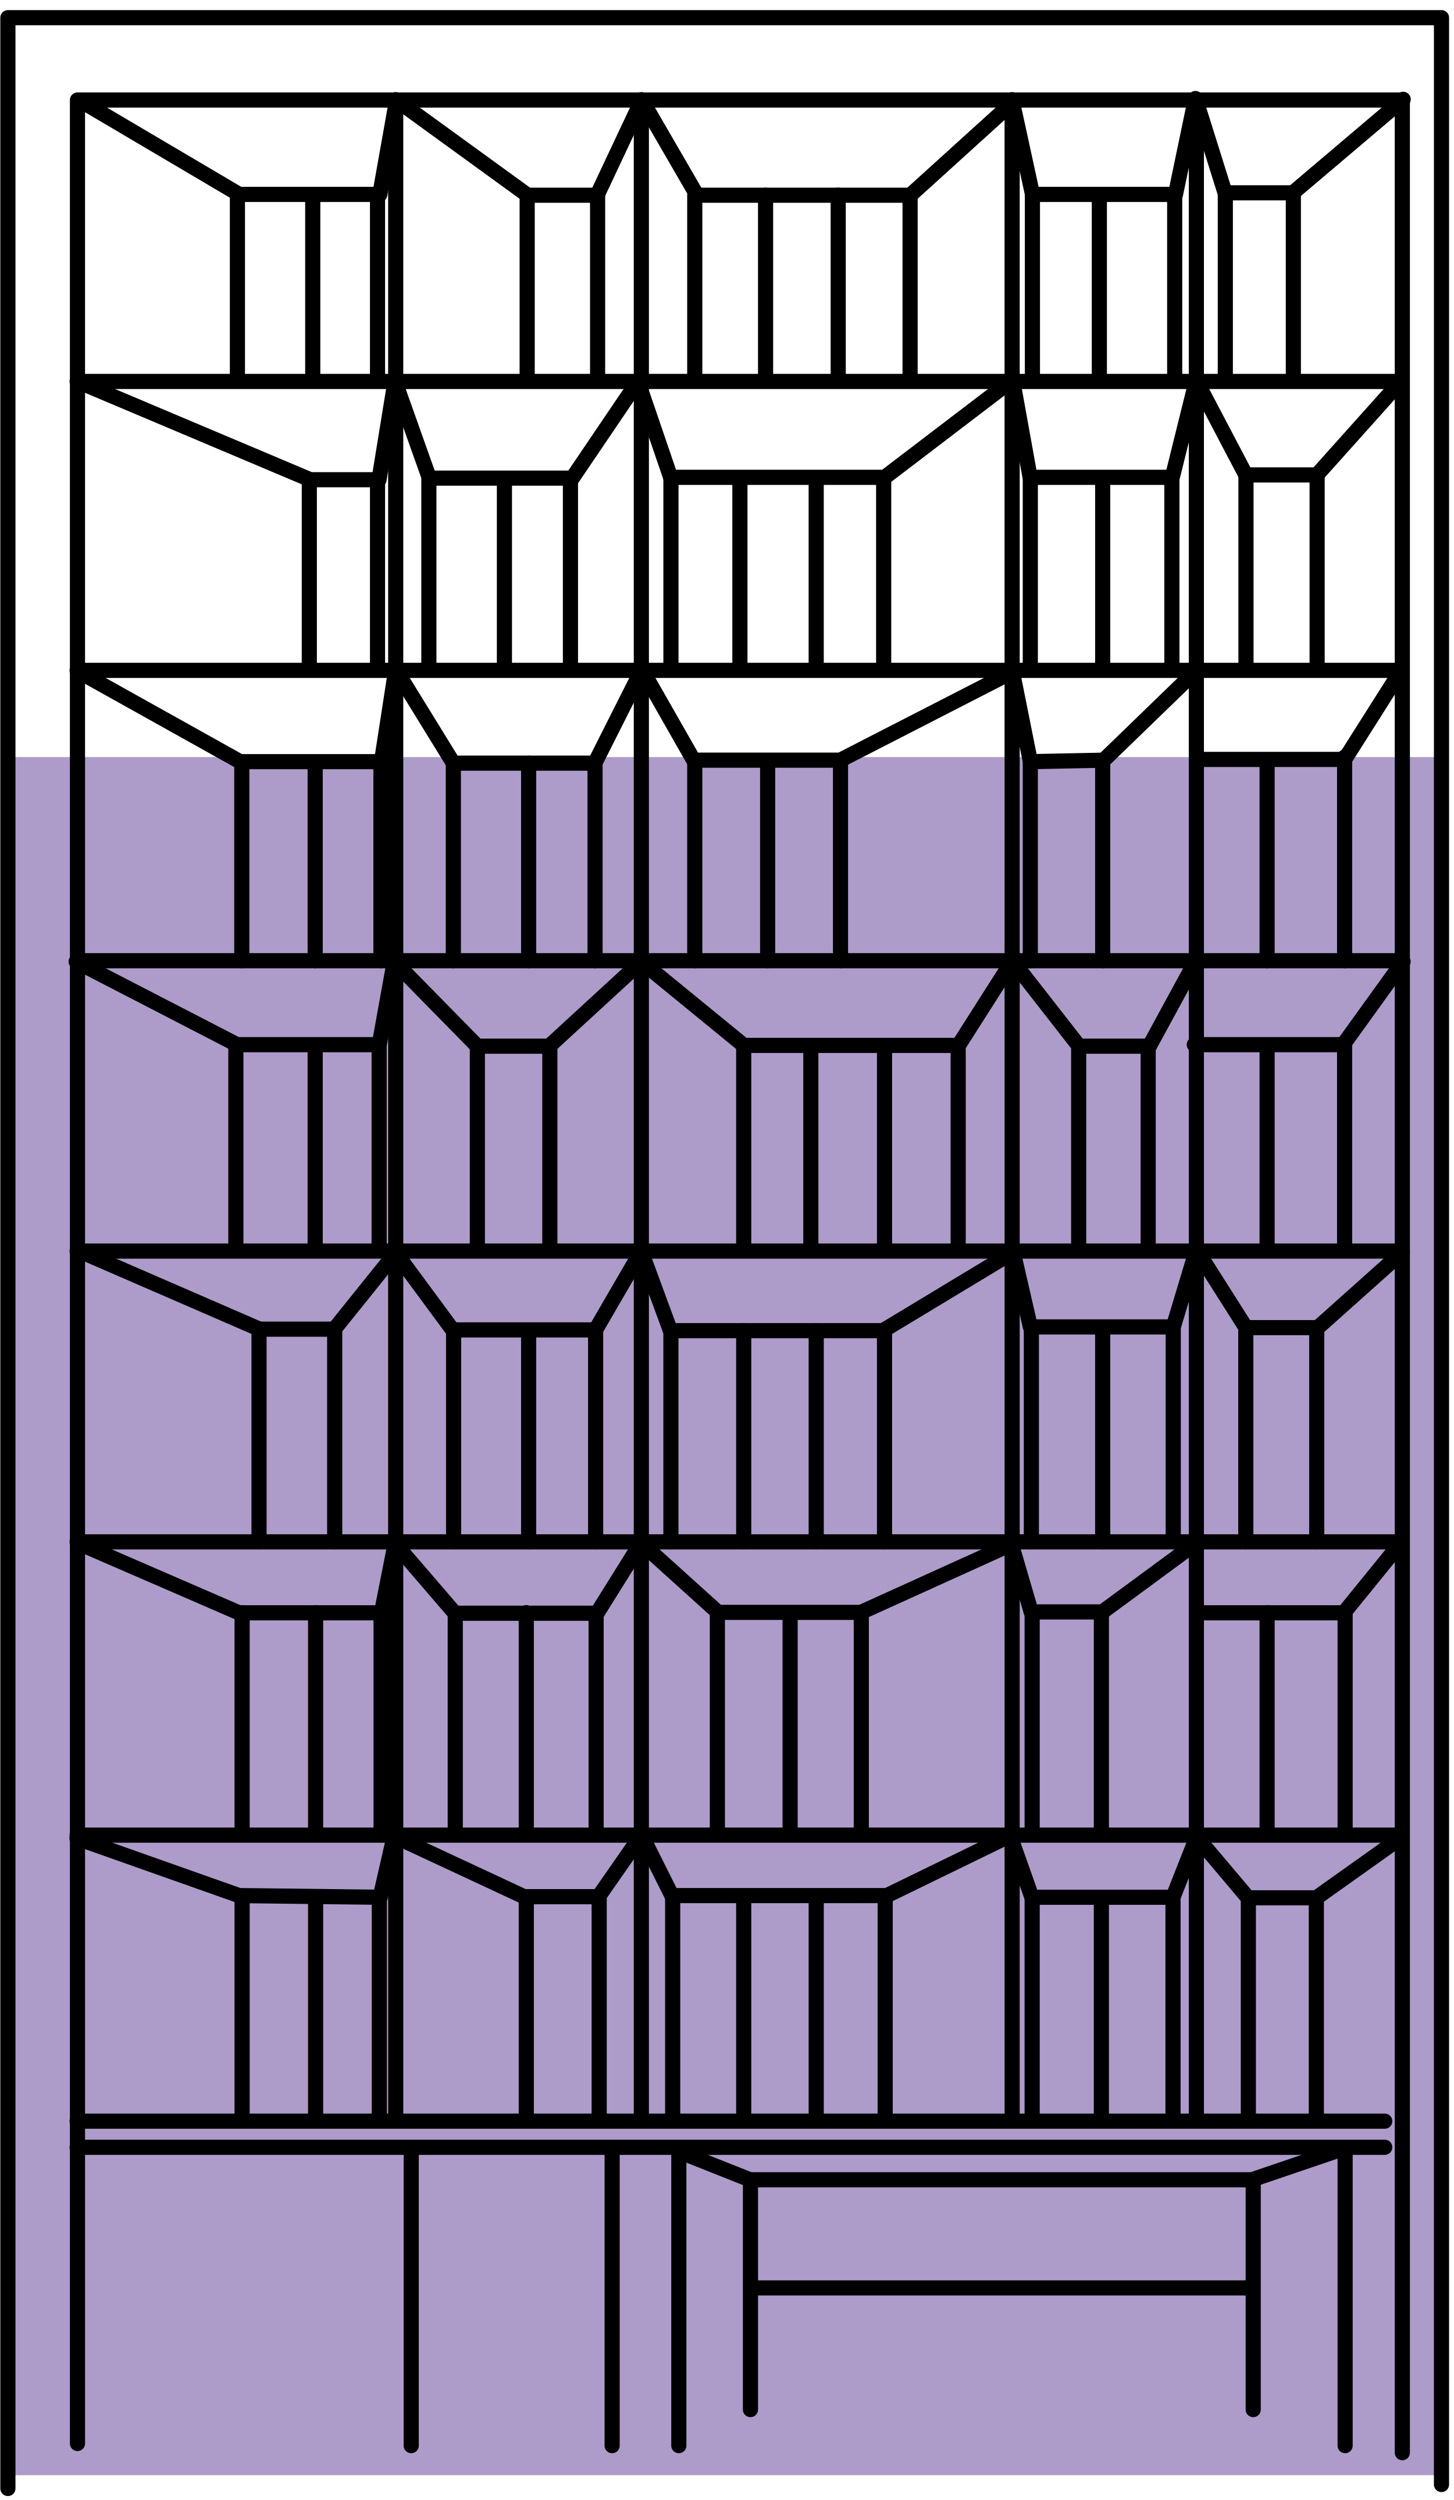 <svg width="96" height="165" viewBox="0 0 96 165" fill="none" xmlns="http://www.w3.org/2000/svg">
<path d="M95.25 49.969H0.307L0.307 163.37H95.615L95.25 49.969Z" fill="#AD9CC9"/>
<path d="M49.697 151.007H82.712" stroke="black" stroke-linecap="round" stroke-linejoin="round"/>
<path d="M44.878 142.024L49.518 143.868H82.653L88.78 141.786" stroke="black" stroke-linecap="round" stroke-linejoin="round"/>
<path d="M79.099 44.144L72.873 50.173L68.03 50.271L66.844 44.342L55.479 50.172H45.794L42.385 44.194L39.272 50.37H29.933L26.128 44.194L25.189 50.271H15.85L5.226 44.342" stroke="black" stroke-linecap="round" stroke-linejoin="round"/>
<path d="M5.245 25.227L20.488 31.662H25.024L26.079 25.175L28.347 31.557H37.789L42.114 25.174L44.277 31.504H58.412L66.852 25.069L68.012 31.504H77.401L78.983 25.122L82.253 31.346H86.948L92.38 25.28" stroke="black" stroke-linecap="round" stroke-linejoin="round"/>
<path d="M92.644 6.555L85.365 12.726H80.882L78.931 6.503L77.612 12.832H68.171L66.852 6.766L60.1 12.885H46.017L42.378 6.608L39.424 12.885H34.835L26.185 6.608L25.078 12.832H15.794L5.245 6.608" stroke="black" stroke-linecap="round" stroke-linejoin="round"/>
<path d="M5.028 63.465L15.652 68.95H25.041L26.029 63.465L31.514 69.049H36.258L42.336 63.465L49.105 68.999H63.287L66.844 63.415L71.242 69.049H75.887L78.951 63.415M92.638 63.465L88.685 68.95H78.852M92.539 44.194L88.784 50.123H79" stroke="black" stroke-linecap="round" stroke-linejoin="round"/>
<path d="M78.943 101.86L72.786 106.39H68.082L66.775 101.918L56.843 106.419H47.405L42.322 101.831L39.418 106.477H30.038L26.089 101.889L25.188 106.448H15.779L5.242 101.88" stroke="black" stroke-linecap="round" stroke-linejoin="round"/>
<path d="M66.673 121.108L68.128 125.222H77.447L79.013 121.254L82.398 125.258H86.912L92.534 121.259" stroke="black" stroke-linecap="round" stroke-linejoin="round"/>
<path d="M92.504 101.802L88.729 106.448H79.001" stroke="black" stroke-linecap="round" stroke-linejoin="round"/>
<path d="M26.085 121.217L34.603 125.185H39.517L42.356 121.108L44.358 125.112H58.555L66.927 121.035" stroke="black" stroke-linecap="round" stroke-linejoin="round"/>
<path d="M5.082 121.327L15.784 125.112L25.102 125.222L26.049 121.072" stroke="black" stroke-linecap="round" stroke-linejoin="round"/>
<path d="M0.521 164.246V1.167H95.174V163.982" stroke="black" stroke-linecap="round" stroke-linejoin="round"/>
<path d="M5.115 161.276V6.601H92.589V161.882" stroke="black" stroke-linecap="round" stroke-linejoin="round"/>
<path d="M5.091 141.725H91.428" stroke="black" stroke-linecap="round" stroke-linejoin="round"/>
<path d="M5.091 140H91.428" stroke="black" stroke-linecap="round" stroke-linejoin="round"/>
<path d="M5.091 121.123H92.564" stroke="black" stroke-linecap="round" stroke-linejoin="round"/>
<path d="M5.091 101.767H92.495" stroke="black" stroke-linecap="round" stroke-linejoin="round"/>
<path d="M5.091 82.574H92.495" stroke="black" stroke-linecap="round" stroke-linejoin="round"/>
<path d="M5.091 63.41H92.495" stroke="black" stroke-linecap="round" stroke-linejoin="round"/>
<path d="M5.091 44.245H92.495" stroke="black" stroke-linecap="round" stroke-linejoin="round"/>
<path d="M5.091 25.176H92.495" stroke="black" stroke-linecap="round" stroke-linejoin="round"/>
<path d="M26.126 6.578L26.126 139.925" stroke="black" stroke-linecap="round" stroke-linejoin="round"/>
<path d="M42.345 6.578L42.345 139.925" stroke="black" stroke-linecap="round" stroke-linejoin="round"/>
<path d="M66.826 6.578L66.826 139.925" stroke="black" stroke-linecap="round" stroke-linejoin="round"/>
<path d="M78.99 6.578L78.99 139.925" stroke="black" stroke-linecap="round" stroke-linejoin="round"/>
<path d="M5.177 82.538L17.134 87.727H22.076L26.128 82.686L29.883 87.776H39.321L42.335 82.588L44.263 87.826H58.296L66.894 82.637L68.03 87.579H77.468L79 82.489L82.261 87.628H87.005L92.589 82.637" stroke="black" stroke-linecap="round" stroke-linejoin="round"/>
<path d="M15.986 125.283V139.88" stroke="black" stroke-linecap="round" stroke-linejoin="round"/>
<path d="M20.838 125.283V139.88" stroke="black" stroke-linecap="round" stroke-linejoin="round"/>
<path d="M49.103 125.283V139.88" stroke="black" stroke-linecap="round" stroke-linejoin="round"/>
<path d="M53.891 125.283V139.88" stroke="black" stroke-linecap="round" stroke-linejoin="round"/>
<path d="M72.718 125.283V139.88" stroke="black" stroke-linecap="round" stroke-linejoin="round"/>
<path d="M25.044 125.283V139.88" stroke="black" stroke-linecap="round" stroke-linejoin="round"/>
<path d="M34.748 125.283V139.88" stroke="black" stroke-linecap="round" stroke-linejoin="round"/>
<path d="M39.56 125.283V139.88" stroke="black" stroke-linecap="round" stroke-linejoin="round"/>
<path d="M44.413 125.283V139.88" stroke="black" stroke-linecap="round" stroke-linejoin="round"/>
<path d="M58.444 125.283V139.88" stroke="black" stroke-linecap="round" stroke-linejoin="round"/>
<path d="M68.148 125.283V139.88" stroke="black" stroke-linecap="round" stroke-linejoin="round"/>
<path d="M77.448 125.283V139.88" stroke="black" stroke-linecap="round" stroke-linejoin="round"/>
<path d="M82.422 125.283V139.88" stroke="black" stroke-linecap="round" stroke-linejoin="round"/>
<path d="M86.911 125.283V139.88" stroke="black" stroke-linecap="round" stroke-linejoin="round"/>
<path d="M88.811 106.438V121.035" stroke="black" stroke-linecap="round" stroke-linejoin="round"/>
<path d="M83.66 106.438V121.035" stroke="black" stroke-linecap="round" stroke-linejoin="round"/>
<path d="M52.167 106.438V121.035" stroke="black" stroke-linecap="round" stroke-linejoin="round"/>
<path d="M34.748 106.438V121.035" stroke="black" stroke-linecap="round" stroke-linejoin="round"/>
<path d="M20.838 106.438V121.035" stroke="black" stroke-linecap="round" stroke-linejoin="round"/>
<path d="M72.718 106.438V121.035" stroke="black" stroke-linecap="round" stroke-linejoin="round"/>
<path d="M68.148 106.438V121.035" stroke="black" stroke-linecap="round" stroke-linejoin="round"/>
<path d="M56.867 106.438V121.035" stroke="black" stroke-linecap="round" stroke-linejoin="round"/>
<path d="M47.364 106.438V121.035" stroke="black" stroke-linecap="round" stroke-linejoin="round"/>
<path d="M39.358 106.438V121.035" stroke="black" stroke-linecap="round" stroke-linejoin="round"/>
<path d="M30.058 106.438V121.035" stroke="black" stroke-linecap="round" stroke-linejoin="round"/>
<path d="M25.162 106.438V121.035" stroke="black" stroke-linecap="round" stroke-linejoin="round"/>
<path d="M15.986 106.438V121.035" stroke="black" stroke-linecap="round" stroke-linejoin="round"/>
<path d="M17.102 87.826L17.102 101.767" stroke="black" stroke-linecap="round" stroke-linejoin="round"/>
<path d="M22.098 87.826L22.098 101.767" stroke="black" stroke-linecap="round" stroke-linejoin="round"/>
<path d="M29.949 87.826L29.949 101.767" stroke="black" stroke-linecap="round" stroke-linejoin="round"/>
<path d="M34.903 87.826L34.903 101.767" stroke="black" stroke-linecap="round" stroke-linejoin="round"/>
<path d="M49.103 87.826L49.103 101.767" stroke="black" stroke-linecap="round" stroke-linejoin="round"/>
<path d="M53.891 87.826L53.891 101.767" stroke="black" stroke-linecap="round" stroke-linejoin="round"/>
<path d="M72.805 87.826L72.805 101.767" stroke="black" stroke-linecap="round" stroke-linejoin="round"/>
<path d="M39.326 87.826L39.326 101.767" stroke="black" stroke-linecap="round" stroke-linejoin="round"/>
<path d="M44.297 87.826L44.297 101.767" stroke="black" stroke-linecap="round" stroke-linejoin="round"/>
<path d="M58.4 87.826L58.4 101.767" stroke="black" stroke-linecap="round" stroke-linejoin="round"/>
<path d="M68.096 87.676L68.096 101.767" stroke="black" stroke-linecap="round" stroke-linejoin="round"/>
<path d="M77.463 87.676L77.463 101.767" stroke="black" stroke-linecap="round" stroke-linejoin="round"/>
<path d="M82.254 87.676L82.254 101.767" stroke="black" stroke-linecap="round" stroke-linejoin="round"/>
<path d="M86.937 87.676L86.937 101.767" stroke="black" stroke-linecap="round" stroke-linejoin="round"/>
<path d="M88.778 69.049L88.778 82.489" stroke="black" stroke-linecap="round" stroke-linejoin="round"/>
<path d="M83.66 69.049L83.66 82.489" stroke="black" stroke-linecap="round" stroke-linejoin="round"/>
<path d="M58.4 69.049L58.4 82.489" stroke="black" stroke-linecap="round" stroke-linejoin="round"/>
<path d="M53.535 69.049L53.535 82.489" stroke="black" stroke-linecap="round" stroke-linejoin="round"/>
<path d="M20.809 69.049L20.809 82.489" stroke="black" stroke-linecap="round" stroke-linejoin="round"/>
<path d="M88.778 49.969L88.778 63.41" stroke="black" stroke-linecap="round" stroke-linejoin="round"/>
<path d="M72.805 50.37L72.805 63.409" stroke="black" stroke-linecap="round" stroke-linejoin="round"/>
<path d="M68.026 50.37L68.026 63.409" stroke="black" stroke-linecap="round" stroke-linejoin="round"/>
<path d="M55.495 50.37L55.495 63.409" stroke="black" stroke-linecap="round" stroke-linejoin="round"/>
<path d="M45.871 50.37L45.871 63.409" stroke="black" stroke-linecap="round" stroke-linejoin="round"/>
<path d="M39.288 50.37L39.288 63.409" stroke="black" stroke-linecap="round" stroke-linejoin="round"/>
<path d="M29.932 50.37L29.932 63.409" stroke="black" stroke-linecap="round" stroke-linejoin="round"/>
<path d="M25.153 50.37L25.153 63.409" stroke="black" stroke-linecap="round" stroke-linejoin="round"/>
<path d="M20.809 50.37L20.809 63.409" stroke="black" stroke-linecap="round" stroke-linejoin="round"/>
<path d="M33.304 31.662L33.304 44.194" stroke="black" stroke-linecap="round" stroke-linejoin="round"/>
<path d="M15.675 12.885L15.675 25.069" stroke="black" stroke-linecap="round" stroke-linejoin="round"/>
<path d="M20.649 12.885L20.649 25.069" stroke="black" stroke-linecap="round" stroke-linejoin="round"/>
<path d="M24.926 12.885L24.926 25.069" stroke="black" stroke-linecap="round" stroke-linejoin="round"/>
<path d="M34.806 12.885L34.806 25.069" stroke="black" stroke-linecap="round" stroke-linejoin="round"/>
<path d="M45.871 12.885L45.871 25.069" stroke="black" stroke-linecap="round" stroke-linejoin="round"/>
<path d="M39.456 12.885L39.456 25.069" stroke="black" stroke-linecap="round" stroke-linejoin="round"/>
<path d="M50.547 12.885L50.547 25.069" stroke="black" stroke-linecap="round" stroke-linejoin="round"/>
<path d="M55.342 12.885L55.342 25.069" stroke="black" stroke-linecap="round" stroke-linejoin="round"/>
<path d="M60.088 12.885L60.088 25.069" stroke="black" stroke-linecap="round" stroke-linejoin="round"/>
<path d="M68.165 12.885L68.165 25.069" stroke="black" stroke-linecap="round" stroke-linejoin="round"/>
<path d="M72.584 12.885L72.584 25.069" stroke="black" stroke-linecap="round" stroke-linejoin="round"/>
<path d="M77.559 12.885L77.559 25.069" stroke="black" stroke-linecap="round" stroke-linejoin="round"/>
<path d="M80.901 12.885L80.901 25.069" stroke="black" stroke-linecap="round" stroke-linejoin="round"/>
<path d="M85.393 12.885L85.393 25.069" stroke="black" stroke-linecap="round" stroke-linejoin="round"/>
<path d="M48.852 31.662L48.852 44.194" stroke="black" stroke-linecap="round" stroke-linejoin="round"/>
<path d="M53.889 31.662L53.889 44.194" stroke="black" stroke-linecap="round" stroke-linejoin="round"/>
<path d="M58.344 31.662L58.344 44.194" stroke="black" stroke-linecap="round" stroke-linejoin="round"/>
<path d="M44.299 31.662L44.299 44.194" stroke="black" stroke-linecap="round" stroke-linejoin="round"/>
<path d="M37.664 31.662L37.664 44.194" stroke="black" stroke-linecap="round" stroke-linejoin="round"/>
<path d="M28.316 31.662L28.316 44.194" stroke="black" stroke-linecap="round" stroke-linejoin="round"/>
<path d="M20.422 31.662L20.422 44.194" stroke="black" stroke-linecap="round" stroke-linejoin="round"/>
<path d="M24.926 31.662L24.926 44.194" stroke="black" stroke-linecap="round" stroke-linejoin="round"/>
<path d="M72.805 31.662L72.805 44.194" stroke="black" stroke-linecap="round" stroke-linejoin="round"/>
<path d="M68.026 31.662L68.026 44.194" stroke="black" stroke-linecap="round" stroke-linejoin="round"/>
<path d="M77.374 31.662L77.374 44.194" stroke="black" stroke-linecap="round" stroke-linejoin="round"/>
<path d="M82.265 31.366L82.265 44.194" stroke="black" stroke-linecap="round" stroke-linejoin="round"/>
<path d="M86.963 31.366L86.963 44.194" stroke="black" stroke-linecap="round" stroke-linejoin="round"/>
<path d="M34.903 50.37L34.903 63.409" stroke="black" stroke-linecap="round" stroke-linejoin="round"/>
<path d="M50.683 50.37L50.683 63.409" stroke="black" stroke-linecap="round" stroke-linejoin="round"/>
<path d="M83.66 50.37L83.66 63.409" stroke="black" stroke-linecap="round" stroke-linejoin="round"/>
<path d="M15.964 50.37L15.964 63.409" stroke="black" stroke-linecap="round" stroke-linejoin="round"/>
<path d="M75.808 69.049L75.808 82.489" stroke="black" stroke-linecap="round" stroke-linejoin="round"/>
<path d="M71.22 69.049L71.22 82.489" stroke="black" stroke-linecap="round" stroke-linejoin="round"/>
<path d="M63.263 69.049L63.263 82.489" stroke="black" stroke-linecap="round" stroke-linejoin="round"/>
<path d="M49.103 69.049L49.103 82.489" stroke="black" stroke-linecap="round" stroke-linejoin="round"/>
<path d="M36.303 69.049L36.303 82.489" stroke="black" stroke-linecap="round" stroke-linejoin="round"/>
<path d="M31.517 69.049L31.517 82.489" stroke="black" stroke-linecap="round" stroke-linejoin="round"/>
<path d="M25.032 69.049L25.032 82.489" stroke="black" stroke-linecap="round" stroke-linejoin="round"/>
<path d="M15.573 69.049L15.573 82.489" stroke="black" stroke-linecap="round" stroke-linejoin="round"/>
<path d="M27.151 141.786V161.417" stroke="black" stroke-linecap="round" stroke-linejoin="round"/>
<path d="M40.416 141.786V161.417" stroke="black" stroke-linecap="round" stroke-linejoin="round"/>
<path d="M44.819 141.786V161.417" stroke="black" stroke-linecap="round" stroke-linejoin="round"/>
<path d="M88.811 141.786V161.417" stroke="black" stroke-linecap="round" stroke-linejoin="round"/>
<path d="M82.743 144.106L82.743 159.037" stroke="black" stroke-linecap="round" stroke-linejoin="round"/>
<path d="M49.549 144.106L49.549 159.037" stroke="black" stroke-linecap="round" stroke-linejoin="round"/>
</svg>
